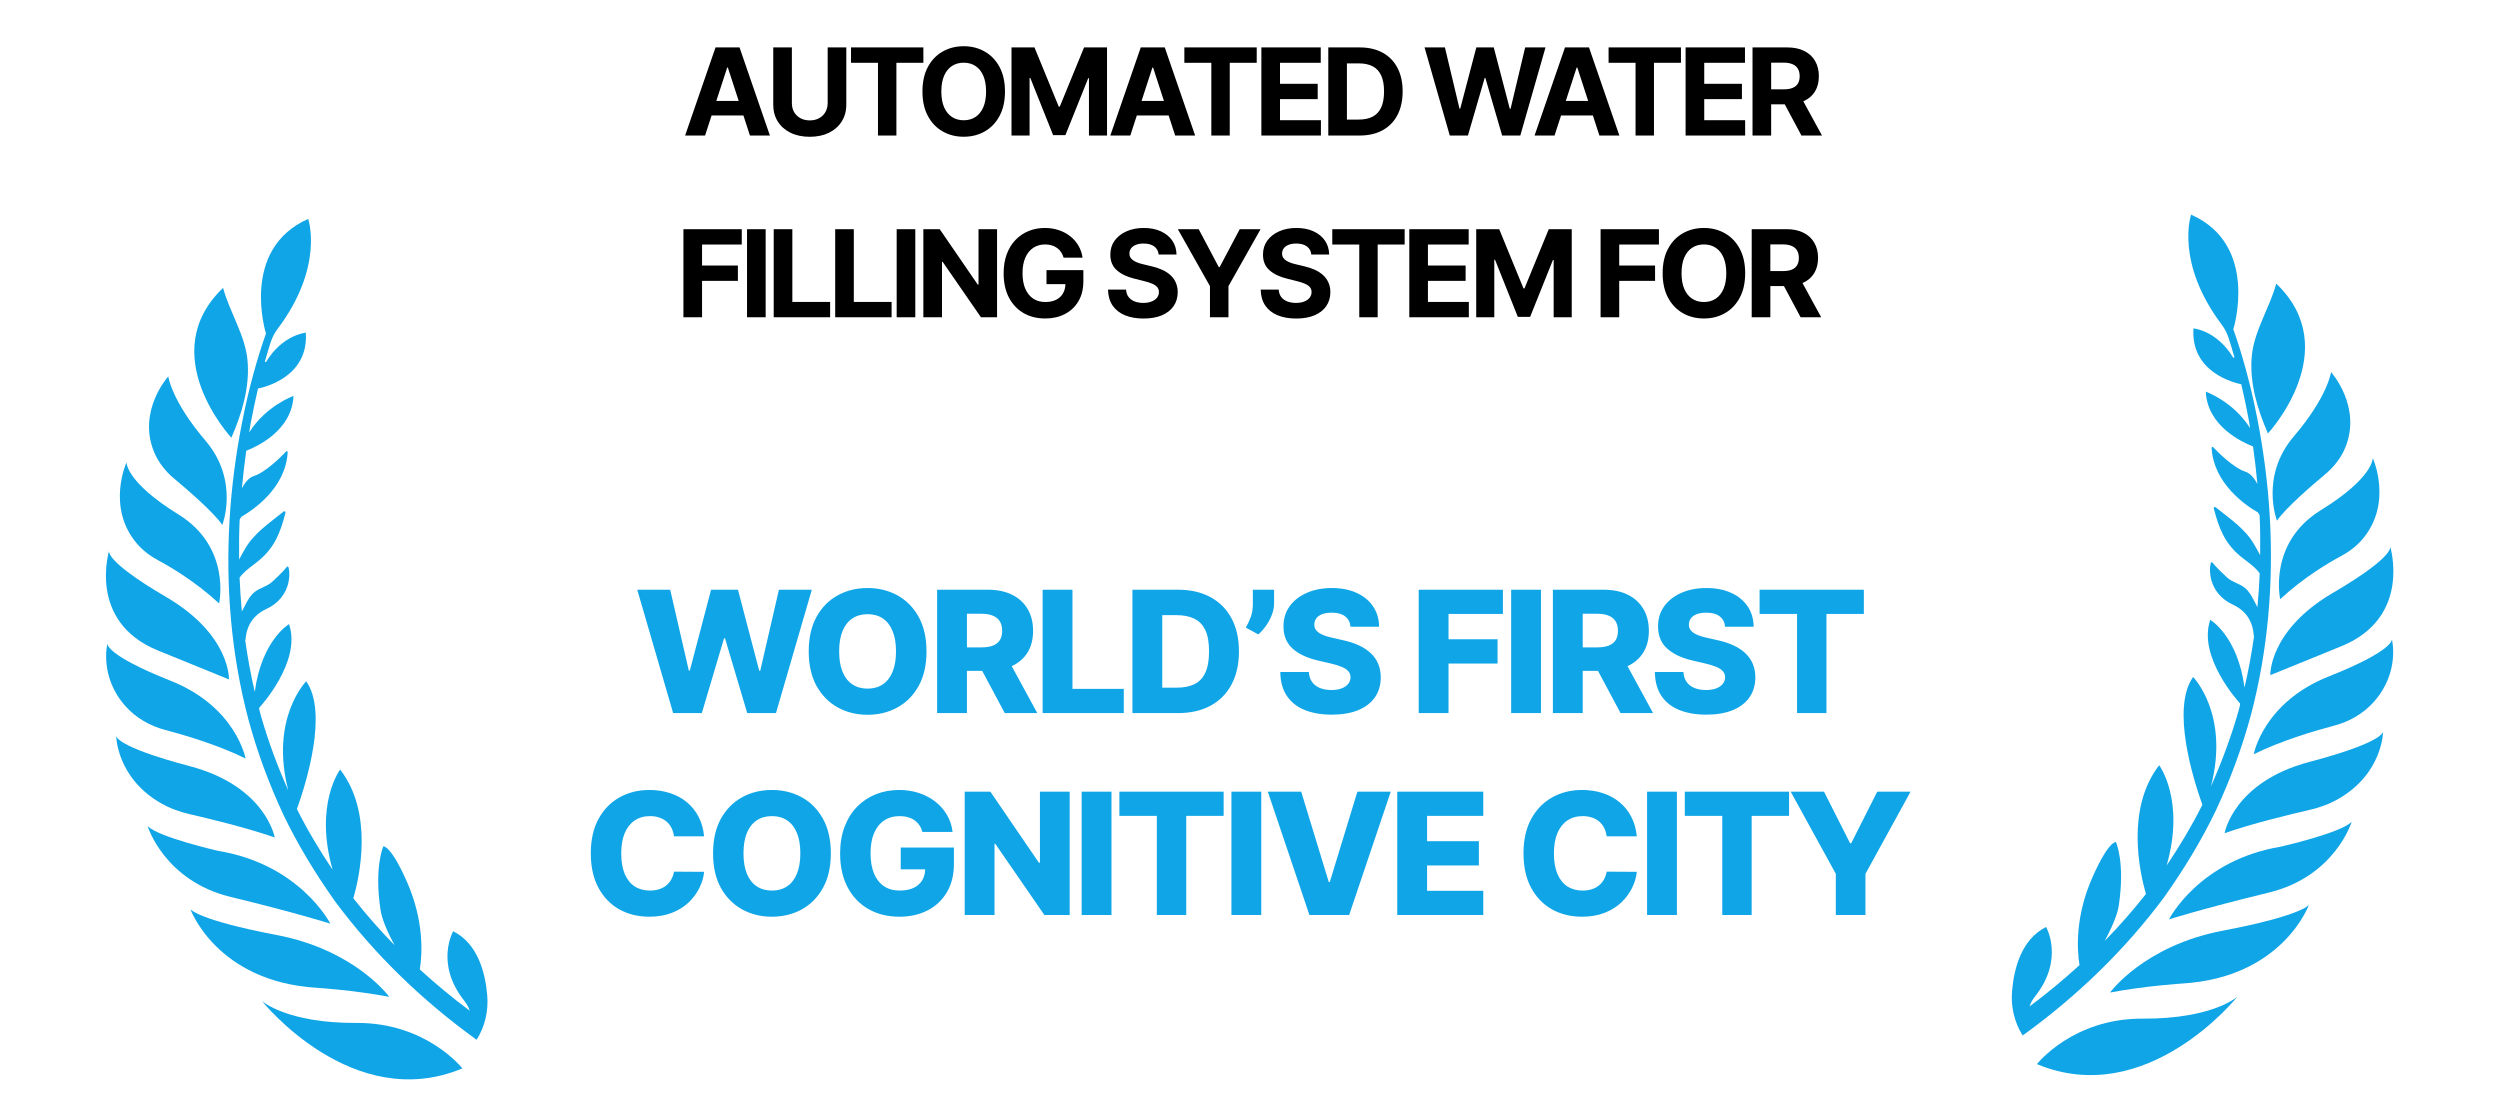 <svg xmlns="http://www.w3.org/2000/svg" width="619" height="273" viewBox="0 0 619 273" fill="none"><path d="M174.574 33.56H169.631L177.163 11.742H183.107L190.629 33.56H185.685L180.22 16.728H180.05L174.574 33.56ZM174.265 24.984H185.941V28.585H174.265V24.984ZM204.931 11.742H209.544V25.911C209.544 27.502 209.164 28.894 208.404 30.087C207.651 31.28 206.597 32.211 205.24 32.878C203.884 33.539 202.303 33.869 200.499 33.869C198.688 33.869 197.105 33.539 195.748 32.878C194.391 32.211 193.337 31.28 192.584 30.087C191.831 28.894 191.455 27.502 191.455 25.911V11.742H196.068V25.517C196.068 26.348 196.249 27.086 196.611 27.733C196.98 28.379 197.499 28.887 198.166 29.256C198.834 29.625 199.612 29.81 200.499 29.81C201.394 29.81 202.172 29.625 202.833 29.256C203.5 28.887 204.015 28.379 204.377 27.733C204.747 27.086 204.931 26.348 204.931 25.517V11.742ZM210.709 15.545V11.742H228.628V15.545H221.948V33.56H217.388V15.545H210.709ZM248.832 22.651C248.832 25.03 248.381 27.054 247.479 28.723C246.584 30.392 245.363 31.667 243.814 32.548C242.273 33.422 240.54 33.858 238.616 33.858C236.677 33.858 234.937 33.418 233.395 32.537C231.854 31.657 230.636 30.382 229.741 28.713C228.846 27.044 228.399 25.023 228.399 22.651C228.399 20.272 228.846 18.248 229.741 16.578C230.636 14.909 231.854 13.638 233.395 12.765C234.937 11.884 236.677 11.444 238.616 11.444C240.54 11.444 242.273 11.884 243.814 12.765C245.363 13.638 246.584 14.909 247.479 16.578C248.381 18.248 248.832 20.272 248.832 22.651ZM244.155 22.651C244.155 21.11 243.924 19.81 243.463 18.752C243.008 17.694 242.366 16.891 241.535 16.344C240.704 15.797 239.731 15.524 238.616 15.524C237.5 15.524 236.527 15.797 235.697 16.344C234.866 16.891 234.219 17.694 233.758 18.752C233.303 19.81 233.076 21.11 233.076 22.651C233.076 24.192 233.303 25.492 233.758 26.55C234.219 27.608 234.866 28.411 235.697 28.958C236.527 29.505 237.5 29.778 238.616 29.778C239.731 29.778 240.704 29.505 241.535 28.958C242.366 28.411 243.008 27.608 243.463 26.55C243.924 25.492 244.155 24.192 244.155 22.651ZM250.449 11.742H256.138L262.147 26.401H262.402L268.411 11.742H274.1V33.56H269.625V19.359H269.444L263.798 33.453H260.751L255.105 19.306H254.924V33.56H250.449V11.742ZM279.861 33.56H274.918L282.45 11.742H288.394L295.916 33.56H290.973L285.507 16.728H285.337L279.861 33.56ZM279.552 24.984H291.228V28.585H279.552V24.984ZM293.245 15.545V11.742H311.164V15.545H304.484V33.56H299.925V15.545H293.245ZM312.315 33.56V11.742H327.017V15.545H316.928V20.744H326.26V24.547H316.928V29.757H327.059V33.56H312.315ZM336.618 33.56H328.884V11.742H336.682C338.877 11.742 340.766 12.179 342.35 13.052C343.934 13.919 345.152 15.165 346.004 16.792C346.863 18.418 347.293 20.364 347.293 22.63C347.293 24.902 346.863 26.855 346.004 28.489C345.152 30.123 343.927 31.376 342.329 32.25C340.738 33.123 338.834 33.56 336.618 33.56ZM333.497 29.608H336.427C337.79 29.608 338.937 29.366 339.868 28.883C340.805 28.393 341.508 27.637 341.977 26.614C342.453 25.584 342.691 24.256 342.691 22.63C342.691 21.017 342.453 19.7 341.977 18.677C341.508 17.654 340.809 16.902 339.878 16.419C338.948 15.936 337.801 15.694 336.437 15.694H333.497V29.608ZM358.965 33.56L352.722 11.742H357.761L361.372 26.902H361.554L365.538 11.742H369.853L373.826 26.934H374.018L377.63 11.742H382.669L376.426 33.56H371.93L367.775 19.295H367.605L363.46 33.56H358.965ZM384.901 33.56H379.958L387.49 11.742H393.434L400.956 33.56H396.012L390.547 16.728H390.377L384.901 33.56ZM384.592 24.984H396.268V28.585H384.592V24.984ZM398.285 15.545V11.742H416.204V15.545H409.524V33.56H404.964V15.545H398.285ZM417.355 33.56V11.742H432.056V15.545H421.968V20.744H431.3V24.547H421.968V29.757H432.099V33.56H417.355ZM433.924 33.56V11.742H442.532C444.18 11.742 445.586 12.037 446.751 12.626C447.922 13.209 448.814 14.036 449.425 15.108C450.042 16.174 450.351 17.427 450.351 18.869C450.351 20.318 450.039 21.564 449.414 22.608C448.789 23.645 447.883 24.441 446.697 24.995C445.518 25.549 444.091 25.826 442.415 25.826H436.651V22.118H441.669C442.55 22.118 443.281 21.998 443.863 21.756C444.446 21.515 444.879 21.152 445.163 20.669C445.454 20.186 445.6 19.586 445.6 18.869C445.6 18.145 445.454 17.534 445.163 17.037C444.879 16.54 444.442 16.163 443.853 15.907C443.27 15.645 442.535 15.513 441.648 15.513H438.537V33.56H433.924ZM445.707 23.631L451.129 33.56H446.037L440.731 23.631H445.707ZM169.215 78.56V56.742H183.661V60.545H173.828V65.744H182.702V69.547H173.828V78.56H169.215ZM189.577 56.742V78.56H184.964V56.742H189.577ZM191.572 78.56V56.742H196.185V74.757H205.539V78.56H191.572ZM206.793 78.56V56.742H211.406V74.757H220.76V78.56H206.793ZM226.628 56.742V78.56H222.015V56.742H226.628ZM246.872 56.742V78.56H242.888L233.396 64.828H233.236V78.56H228.623V56.742H232.671L242.089 70.463H242.281V56.742H246.872ZM263.351 63.794C263.202 63.276 262.992 62.818 262.722 62.42C262.453 62.015 262.122 61.674 261.732 61.397C261.348 61.113 260.908 60.897 260.411 60.748C259.921 60.598 259.377 60.524 258.781 60.524C257.666 60.524 256.685 60.801 255.84 61.355C255.002 61.909 254.349 62.715 253.88 63.773C253.411 64.824 253.177 66.11 253.177 67.63C253.177 69.15 253.408 70.442 253.869 71.507C254.331 72.573 254.984 73.386 255.83 73.947C256.675 74.501 257.673 74.778 258.823 74.778C259.867 74.778 260.759 74.593 261.497 74.224C262.243 73.848 262.811 73.319 263.202 72.637C263.6 71.955 263.798 71.149 263.798 70.218L264.736 70.357H259.111V66.884H268.241V69.632C268.241 71.55 267.836 73.198 267.026 74.576C266.217 75.946 265.102 77.005 263.681 77.75C262.261 78.489 260.634 78.858 258.802 78.858C256.756 78.858 254.96 78.407 253.411 77.505C251.863 76.596 250.656 75.307 249.789 73.638C248.93 71.962 248.5 69.973 248.5 67.672C248.5 65.904 248.756 64.327 249.267 62.942C249.786 61.55 250.51 60.371 251.44 59.405C252.371 58.439 253.454 57.704 254.69 57.2C255.926 56.696 257.264 56.444 258.706 56.444C259.942 56.444 261.092 56.625 262.158 56.987C263.223 57.342 264.168 57.846 264.992 58.5C265.823 59.153 266.501 59.931 267.026 60.833C267.552 61.728 267.889 62.715 268.038 63.794H263.351ZM286.885 63.017C286.8 62.157 286.434 61.49 285.788 61.014C285.142 60.538 284.264 60.3 283.156 60.3C282.404 60.3 281.768 60.407 281.25 60.62C280.731 60.826 280.333 61.113 280.056 61.483C279.786 61.852 279.652 62.271 279.652 62.74C279.637 63.13 279.719 63.471 279.897 63.763C280.081 64.054 280.333 64.306 280.653 64.519C280.973 64.725 281.342 64.906 281.761 65.062C282.18 65.211 282.627 65.339 283.103 65.446L285.063 65.915C286.015 66.127 286.889 66.412 287.684 66.767C288.48 67.122 289.169 67.559 289.751 68.077C290.333 68.596 290.784 69.206 291.104 69.909C291.431 70.613 291.598 71.419 291.605 72.328C291.598 73.663 291.257 74.821 290.582 75.801C289.914 76.774 288.948 77.53 287.684 78.07C286.427 78.603 284.911 78.869 283.135 78.869C281.374 78.869 279.84 78.599 278.533 78.059C277.233 77.52 276.218 76.721 275.486 75.662C274.762 74.597 274.382 73.279 274.346 71.71H278.81C278.86 72.442 279.069 73.052 279.438 73.542C279.815 74.025 280.316 74.391 280.941 74.64C281.573 74.881 282.286 75.002 283.082 75.002C283.863 75.002 284.541 74.888 285.117 74.661C285.699 74.434 286.15 74.118 286.47 73.713C286.789 73.308 286.949 72.843 286.949 72.317C286.949 71.827 286.803 71.415 286.512 71.081C286.228 70.748 285.809 70.463 285.255 70.229C284.708 69.995 284.037 69.782 283.242 69.59L280.866 68.993C279.027 68.546 277.574 67.846 276.509 66.895C275.443 65.943 274.914 64.661 274.921 63.049C274.914 61.728 275.266 60.574 275.976 59.586C276.693 58.599 277.677 57.828 278.927 57.275C280.177 56.721 281.598 56.444 283.188 56.444C284.808 56.444 286.221 56.721 287.428 57.275C288.643 57.828 289.588 58.599 290.262 59.586C290.937 60.574 291.285 61.717 291.306 63.017H286.885ZM291.629 56.742H296.796L301.771 66.138H301.984L306.959 56.742H312.126L304.168 70.847V78.56H299.587V70.847L291.629 56.742ZM324.682 63.017C324.596 62.157 324.231 61.49 323.584 61.014C322.938 60.538 322.061 60.3 320.953 60.3C320.2 60.3 319.564 60.407 319.046 60.62C318.528 60.826 318.13 61.113 317.853 61.483C317.583 61.852 317.448 62.271 317.448 62.74C317.434 63.13 317.515 63.471 317.693 63.763C317.878 64.054 318.13 64.306 318.449 64.519C318.769 64.725 319.138 64.906 319.557 65.062C319.976 65.211 320.424 65.339 320.9 65.446L322.86 65.915C323.812 66.127 324.685 66.412 325.481 66.767C326.276 67.122 326.965 67.559 327.547 68.077C328.13 68.596 328.581 69.206 328.9 69.909C329.227 70.613 329.394 71.419 329.401 72.328C329.394 73.663 329.053 74.821 328.378 75.801C327.711 76.774 326.745 77.53 325.481 78.07C324.224 78.603 322.707 78.869 320.932 78.869C319.17 78.869 317.636 78.599 316.329 78.059C315.03 77.52 314.014 76.721 313.283 75.662C312.558 74.597 312.178 73.279 312.143 71.71H316.606C316.656 72.442 316.866 73.052 317.235 73.542C317.611 74.025 318.112 74.391 318.737 74.64C319.369 74.881 320.083 75.002 320.878 75.002C321.66 75.002 322.338 74.888 322.913 74.661C323.496 74.434 323.947 74.118 324.266 73.713C324.586 73.308 324.746 72.843 324.746 72.317C324.746 71.827 324.6 71.415 324.309 71.081C324.025 70.748 323.606 70.463 323.052 70.229C322.505 69.995 321.834 69.782 321.038 69.59L318.662 68.993C316.823 68.546 315.371 67.846 314.305 66.895C313.24 65.943 312.711 64.661 312.718 63.049C312.711 61.728 313.062 60.574 313.773 59.586C314.49 58.599 315.474 57.828 316.724 57.275C317.974 56.721 319.394 56.444 320.985 56.444C322.604 56.444 324.018 56.721 325.225 57.275C326.439 57.828 327.384 58.599 328.059 59.586C328.734 60.574 329.082 61.717 329.103 63.017H324.682ZM329.873 60.545V56.742H347.792V60.545H341.112V78.56H336.553V60.545H329.873ZM348.943 78.56V56.742H363.645V60.545H353.556V65.744H362.888V69.547H353.556V74.757H363.687V78.56H348.943ZM365.512 56.742H371.201L377.21 71.401H377.465L383.474 56.742H389.163V78.56H384.688V64.359H384.507L378.861 78.454H375.814L370.168 64.306H369.987V78.56H365.512V56.742ZM396.307 78.56V56.742H410.753V60.545H400.92V65.744H409.794V69.547H400.92V78.56H396.307ZM432.105 67.651C432.105 70.03 431.654 72.054 430.752 73.723C429.857 75.392 428.636 76.667 427.087 77.548C425.546 78.422 423.813 78.858 421.889 78.858C419.95 78.858 418.21 78.418 416.668 77.537C415.127 76.657 413.909 75.382 413.014 73.713C412.119 72.044 411.672 70.023 411.672 67.651C411.672 65.272 412.119 63.248 413.014 61.578C413.909 59.91 415.127 58.638 416.668 57.765C418.21 56.884 419.95 56.444 421.889 56.444C423.813 56.444 425.546 56.884 427.087 57.765C428.636 58.638 429.857 59.91 430.752 61.578C431.654 63.248 432.105 65.272 432.105 67.651ZM427.428 67.651C427.428 66.11 427.198 64.81 426.736 63.752C426.281 62.694 425.639 61.891 424.808 61.344C423.977 60.797 423.004 60.524 421.889 60.524C420.774 60.524 419.801 60.797 418.97 61.344C418.139 61.891 417.492 62.694 417.031 63.752C416.576 64.81 416.349 66.11 416.349 67.651C416.349 69.192 416.576 70.492 417.031 71.55C417.492 72.608 418.139 73.411 418.97 73.958C419.801 74.505 420.774 74.778 421.889 74.778C423.004 74.778 423.977 74.505 424.808 73.958C425.639 73.411 426.281 72.608 426.736 71.55C427.198 70.492 427.428 69.192 427.428 67.651ZM433.722 78.56V56.742H442.33C443.978 56.742 445.384 57.037 446.549 57.626C447.721 58.209 448.612 59.036 449.223 60.108C449.841 61.174 450.15 62.427 450.15 63.869C450.15 65.318 449.837 66.564 449.212 67.608C448.587 68.645 447.682 69.441 446.496 69.995C445.317 70.549 443.889 70.826 442.213 70.826H436.45V67.118H441.467C442.348 67.118 443.08 66.998 443.662 66.756C444.244 66.515 444.678 66.152 444.962 65.669C445.253 65.186 445.398 64.586 445.398 63.869C445.398 63.145 445.253 62.534 444.962 62.037C444.678 61.539 444.241 61.163 443.651 60.907C443.069 60.645 442.334 60.513 441.446 60.513H438.335V78.56H433.722ZM445.505 68.631L450.928 78.56H445.835L440.53 68.631H445.505Z" fill="black"></path><path d="M166.67 176.56L157.781 146.015H165.939L170.548 166.03H170.802L176.066 146.015H182.718L187.983 166.075H188.237L192.861 146.015H201.004L192.13 176.56H185.015L179.512 158.036H179.273L173.77 176.56H166.67ZM229.4 161.287C229.4 164.648 228.753 167.497 227.461 169.833C226.168 172.17 224.418 173.945 222.211 175.158C220.013 176.371 217.547 176.978 214.813 176.978C212.069 176.978 209.598 176.366 207.4 175.143C205.203 173.92 203.458 172.145 202.165 169.819C200.883 167.482 200.241 164.638 200.241 161.287C200.241 157.927 200.883 155.078 202.165 152.741C203.458 150.405 205.203 148.63 207.4 147.417C209.598 146.204 212.069 145.597 214.813 145.597C217.547 145.597 220.013 146.204 222.211 147.417C224.418 148.63 226.168 150.405 227.461 152.741C228.753 155.078 229.4 157.927 229.4 161.287ZM221.853 161.287C221.853 159.299 221.569 157.618 221.003 156.246C220.446 154.874 219.64 153.835 218.586 153.129C217.542 152.423 216.285 152.07 214.813 152.07C213.351 152.07 212.094 152.423 211.04 153.129C209.986 153.835 209.175 154.874 208.608 156.246C208.052 157.618 207.773 159.299 207.773 161.287C207.773 163.276 208.052 164.956 208.608 166.329C209.175 167.701 209.986 168.74 211.04 169.446C212.094 170.152 213.351 170.505 214.813 170.505C216.285 170.505 217.542 170.152 218.586 169.446C219.64 168.74 220.446 167.701 221.003 166.329C221.569 164.956 221.853 163.276 221.853 161.287ZM232.03 176.56V146.015H244.648C246.935 146.015 248.909 146.427 250.569 147.253C252.24 148.068 253.527 149.241 254.432 150.772C255.337 152.294 255.789 154.098 255.789 156.186C255.789 158.304 255.327 160.104 254.402 161.586C253.477 163.057 252.165 164.181 250.465 164.956C248.764 165.722 246.751 166.105 244.424 166.105H236.445V160.288H243.052C244.166 160.288 245.095 160.144 245.841 159.856C246.597 159.557 247.168 159.11 247.556 158.513C247.944 157.907 248.138 157.131 248.138 156.186C248.138 155.242 247.944 154.461 247.556 153.845C247.168 153.218 246.597 152.751 245.841 152.443C245.085 152.125 244.156 151.966 243.052 151.966H239.413V176.56H232.03ZM249.227 162.6L256.833 176.56H248.779L241.322 162.6H249.227ZM258.159 176.56V146.015H265.541V170.564H278.249V176.56H258.159ZM291.681 176.56H280.391V146.015H291.666C294.778 146.015 297.458 146.626 299.705 147.849C301.962 149.062 303.702 150.812 304.925 153.099C306.149 155.376 306.76 158.101 306.76 161.272C306.76 164.454 306.149 167.189 304.925 169.476C303.712 171.762 301.977 173.517 299.72 174.74C297.463 175.954 294.783 176.56 291.681 176.56ZM287.774 170.266H291.398C293.108 170.266 294.555 169.978 295.738 169.401C296.931 168.814 297.831 167.865 298.438 166.552C299.054 165.23 299.362 163.47 299.362 161.272C299.362 159.075 299.054 157.325 298.438 156.022C297.821 154.71 296.911 153.765 295.708 153.189C294.515 152.602 293.043 152.309 291.293 152.309H287.774V170.266ZM315.461 146.015V149.415C315.461 150.36 315.272 151.314 314.894 152.279C314.526 153.233 314.044 154.128 313.447 154.963C312.851 155.799 312.219 156.505 311.553 157.081L308.451 155.381C308.908 154.625 309.316 153.775 309.674 152.831C310.032 151.876 310.211 150.743 310.211 149.43V146.015H315.461ZM334.393 155.172C334.293 154.079 333.851 153.228 333.065 152.622C332.29 152.005 331.181 151.697 329.739 151.697C328.785 151.697 327.989 151.821 327.353 152.07C326.717 152.319 326.239 152.662 325.921 153.099C325.603 153.527 325.439 154.019 325.429 154.576C325.409 155.033 325.499 155.436 325.698 155.784C325.906 156.132 326.205 156.44 326.592 156.708C326.99 156.967 327.467 157.196 328.024 157.395C328.581 157.593 329.208 157.767 329.904 157.917L332.529 158.513C334.04 158.841 335.372 159.279 336.526 159.826C337.689 160.373 338.664 161.024 339.449 161.78C340.244 162.535 340.846 163.405 341.254 164.39C341.661 165.374 341.87 166.478 341.88 167.701C341.87 169.63 341.383 171.285 340.418 172.667C339.454 174.049 338.067 175.108 336.257 175.844C334.458 176.58 332.285 176.948 329.739 176.948C327.184 176.948 324.957 176.565 323.058 175.799C321.159 175.034 319.682 173.87 318.628 172.309C317.574 170.748 317.032 168.775 317.002 166.388H324.072C324.132 167.373 324.395 168.193 324.862 168.849C325.33 169.505 325.971 170.003 326.786 170.341C327.612 170.679 328.566 170.848 329.65 170.848C330.644 170.848 331.489 170.713 332.186 170.445C332.891 170.177 333.433 169.804 333.811 169.326C334.189 168.849 334.383 168.302 334.393 167.686C334.383 167.109 334.204 166.617 333.856 166.209C333.508 165.792 332.971 165.434 332.245 165.135C331.529 164.827 330.614 164.544 329.501 164.285L326.309 163.539C323.664 162.933 321.581 161.954 320.06 160.601C318.539 159.239 317.783 157.4 317.793 155.083C317.783 153.194 318.29 151.538 319.314 150.116C320.338 148.694 321.755 147.586 323.565 146.79C325.374 145.995 327.438 145.597 329.754 145.597C332.121 145.597 334.174 146 335.914 146.805C337.664 147.601 339.021 148.719 339.986 150.161C340.95 151.603 341.443 153.273 341.463 155.172H334.393ZM351.272 176.56V146.015H372.123V152.01H358.655V158.275H370.796V164.285H358.655V176.56H351.272ZM381.543 146.015V176.56H374.161V146.015H381.543ZM384.498 176.56V146.015H397.116C399.403 146.015 401.377 146.427 403.037 147.253C404.708 148.068 405.995 149.241 406.9 150.772C407.805 152.294 408.257 154.098 408.257 156.186C408.257 158.304 407.795 160.104 406.87 161.586C405.946 163.057 404.633 164.181 402.933 164.956C401.233 165.722 399.219 166.105 396.892 166.105H388.913V160.288H395.52C396.634 160.288 397.564 160.144 398.309 159.856C399.065 159.557 399.637 159.11 400.024 158.513C400.412 157.907 400.606 157.131 400.606 156.186C400.606 155.242 400.412 154.461 400.024 153.845C399.637 153.218 399.065 152.751 398.309 152.443C397.554 152.125 396.624 151.966 395.52 151.966H391.881V176.56H384.498ZM401.695 162.6L409.301 176.56H401.247L393.79 162.6H401.695ZM427.137 155.172C427.038 154.079 426.596 153.228 425.81 152.622C425.034 152.005 423.926 151.697 422.484 151.697C421.529 151.697 420.734 151.821 420.098 152.07C419.461 152.319 418.984 152.662 418.666 153.099C418.348 153.527 418.184 154.019 418.174 154.576C418.154 155.033 418.243 155.436 418.442 155.784C418.651 156.132 418.949 156.44 419.337 156.708C419.735 156.967 420.212 157.196 420.769 157.395C421.326 157.593 421.952 157.767 422.648 157.917L425.273 158.513C426.784 158.841 428.117 159.279 429.27 159.826C430.434 160.373 431.408 161.024 432.194 161.78C432.989 162.535 433.591 163.405 433.998 164.39C434.406 165.374 434.615 166.478 434.625 167.701C434.615 169.63 434.128 171.285 433.163 172.667C432.199 174.049 430.811 175.108 429.002 175.844C427.202 176.58 425.029 176.948 422.484 176.948C419.929 176.948 417.701 176.565 415.802 175.799C413.903 175.034 412.427 173.87 411.373 172.309C410.319 170.748 409.777 168.775 409.747 166.388H416.816C416.876 167.373 417.14 168.193 417.607 168.849C418.074 169.505 418.716 170.003 419.531 170.341C420.356 170.679 421.311 170.848 422.395 170.848C423.389 170.848 424.234 170.713 424.93 170.445C425.636 170.177 426.178 169.804 426.556 169.326C426.934 168.849 427.128 168.302 427.137 167.686C427.128 167.109 426.949 166.617 426.601 166.209C426.253 165.792 425.716 165.434 424.99 165.135C424.274 164.827 423.359 164.544 422.245 164.285L419.054 163.539C416.409 162.933 414.326 161.954 412.804 160.601C411.283 159.239 410.527 157.4 410.537 155.083C410.527 153.194 411.034 151.538 412.059 150.116C413.083 148.694 414.5 147.586 416.309 146.79C418.119 145.995 420.182 145.597 422.499 145.597C424.865 145.597 426.919 146 428.659 146.805C430.409 147.601 431.766 148.719 432.73 150.161C433.695 151.603 434.187 153.273 434.207 155.172H427.137ZM435.674 152.01V146.015H461.492V152.01H452.229V176.56H444.951V152.01H435.674ZM174.338 207.081H166.881C166.781 206.316 166.578 205.625 166.269 205.008C165.961 204.392 165.553 203.865 165.046 203.427C164.539 202.99 163.938 202.657 163.242 202.428C162.556 202.189 161.795 202.07 160.96 202.07C159.478 202.07 158.2 202.433 157.127 203.159C156.063 203.885 155.242 204.934 154.666 206.306C154.099 207.678 153.816 209.338 153.816 211.287C153.816 213.316 154.104 215.016 154.681 216.388C155.267 217.75 156.088 218.78 157.142 219.476C158.205 220.162 159.463 220.505 160.915 220.505C161.73 220.505 162.471 220.4 163.137 220.191C163.813 219.983 164.405 219.679 164.912 219.282C165.429 218.874 165.852 218.382 166.18 217.805C166.518 217.218 166.752 216.557 166.881 215.821L174.338 215.866C174.209 217.218 173.816 218.551 173.16 219.863C172.514 221.176 171.624 222.374 170.49 223.458C169.357 224.532 167.975 225.387 166.344 226.023C164.723 226.659 162.864 226.978 160.766 226.978C158.002 226.978 155.526 226.371 153.338 225.158C151.161 223.935 149.441 222.155 148.178 219.819C146.915 217.482 146.284 214.638 146.284 211.287C146.284 207.927 146.925 205.078 148.208 202.741C149.49 200.405 151.225 198.63 153.413 197.417C155.6 196.204 158.051 195.597 160.766 195.597C162.615 195.597 164.325 195.856 165.896 196.373C167.467 196.88 168.85 197.625 170.043 198.61C171.236 199.584 172.205 200.782 172.951 202.204C173.697 203.626 174.159 205.252 174.338 207.081ZM205.713 211.287C205.713 214.648 205.067 217.497 203.774 219.833C202.482 222.17 200.732 223.945 198.524 225.158C196.327 226.371 193.861 226.978 191.126 226.978C188.382 226.978 185.911 226.366 183.714 225.143C181.516 223.92 179.771 222.145 178.479 219.819C177.196 217.482 176.555 214.638 176.555 211.287C176.555 207.927 177.196 205.078 178.479 202.741C179.771 200.405 181.516 198.63 183.714 197.417C185.911 196.204 188.382 195.597 191.126 195.597C193.861 195.597 196.327 196.204 198.524 197.417C200.732 198.63 202.482 200.405 203.774 202.741C205.067 205.078 205.713 207.927 205.713 211.287ZM198.166 211.287C198.166 209.299 197.883 207.618 197.316 206.246C196.759 204.874 195.954 203.835 194.9 203.129C193.856 202.423 192.598 202.07 191.126 202.07C189.665 202.07 188.407 202.423 187.353 203.129C186.299 203.835 185.489 204.874 184.922 206.246C184.365 207.618 184.087 209.299 184.087 211.287C184.087 213.276 184.365 214.956 184.922 216.329C185.489 217.701 186.299 218.74 187.353 219.446C188.407 220.152 189.665 220.505 191.126 220.505C192.598 220.505 193.856 220.152 194.9 219.446C195.954 218.74 196.759 217.701 197.316 216.329C197.883 214.956 198.166 213.276 198.166 211.287ZM228.389 205.993C228.22 205.366 227.971 204.814 227.643 204.337C227.315 203.85 226.912 203.437 226.435 203.099C225.958 202.761 225.411 202.508 224.794 202.338C224.178 202.159 223.502 202.07 222.766 202.07C221.285 202.07 220.002 202.428 218.918 203.144C217.844 203.86 217.014 204.904 216.427 206.276C215.841 207.638 215.547 209.294 215.547 211.243C215.547 213.201 215.831 214.872 216.397 216.254C216.964 217.636 217.785 218.69 218.858 219.416C219.932 220.142 221.235 220.505 222.766 220.505C224.118 220.505 225.262 220.286 226.196 219.848C227.141 219.401 227.857 218.77 228.344 217.954C228.831 217.139 229.075 216.179 229.075 215.076L230.447 215.24H223.02V209.856H236.189V213.897C236.189 216.632 235.608 218.973 234.444 220.922C233.291 222.871 231.7 224.368 229.672 225.412C227.653 226.456 225.331 226.978 222.706 226.978C219.793 226.978 217.233 226.346 215.025 225.083C212.818 223.821 211.098 222.021 209.865 219.684C208.632 217.338 208.015 214.554 208.015 211.332C208.015 208.826 208.388 206.604 209.134 204.665C209.88 202.716 210.919 201.066 212.251 199.713C213.593 198.361 215.145 197.337 216.905 196.641C218.674 195.945 220.579 195.597 222.617 195.597C224.387 195.597 226.032 195.851 227.554 196.358C229.085 196.865 230.437 197.581 231.611 198.505C232.794 199.43 233.753 200.529 234.489 201.802C235.225 203.074 235.682 204.471 235.861 205.993H228.389ZM264.857 196.015V226.56H258.593L246.437 208.931H246.244V226.56H238.861V196.015H245.214L257.236 213.614H257.489V196.015H264.857ZM275.202 196.015V226.56H267.819V196.015H275.202ZM277.158 202.01V196.015H302.975V202.01H293.713V226.56H286.435V202.01H277.158ZM312.284 196.015V226.56H304.901V196.015H312.284ZM322.174 196.015L329.005 218.387H329.258L336.089 196.015H344.352L334.046 226.56H324.217L313.911 196.015H322.174ZM345.961 226.56V196.015H367.259V202.01H353.344V208.275H366.17V214.285H353.344V220.564H367.259V226.56H345.961ZM405.273 207.081H397.815C397.716 206.316 397.512 205.625 397.204 205.008C396.895 204.392 396.488 203.865 395.981 203.427C395.474 202.99 394.872 202.657 394.176 202.428C393.49 202.189 392.729 202.07 391.894 202.07C390.413 202.07 389.135 202.433 388.061 203.159C386.997 203.885 386.177 204.934 385.6 206.306C385.033 207.678 384.75 209.338 384.75 211.287C384.75 213.316 385.038 215.016 385.615 216.388C386.202 217.75 387.022 218.78 388.076 219.476C389.14 220.162 390.398 220.505 391.849 220.505C392.665 220.505 393.405 220.4 394.072 220.191C394.748 219.983 395.339 219.679 395.846 219.282C396.364 218.874 396.786 218.382 397.114 217.805C397.452 217.218 397.686 216.557 397.815 215.821L405.273 215.866C405.143 217.218 404.751 218.551 404.094 219.863C403.448 221.176 402.558 222.374 401.425 223.458C400.291 224.532 398.909 225.387 397.278 226.023C395.658 226.659 393.798 226.978 391.7 226.978C388.936 226.978 386.46 226.371 384.273 225.158C382.095 223.935 380.375 222.155 379.112 219.819C377.849 217.482 377.218 214.638 377.218 211.287C377.218 207.927 377.859 205.078 379.142 202.741C380.425 200.405 382.16 198.63 384.347 197.417C386.535 196.204 388.986 195.597 391.7 195.597C393.55 195.597 395.26 195.856 396.831 196.373C398.402 196.88 399.784 197.625 400.977 198.61C402.17 199.584 403.14 200.782 403.886 202.204C404.631 203.626 405.094 205.252 405.273 207.081ZM415.2 196.015V226.56H407.817V196.015H415.2ZM417.156 202.01V196.015H442.973V202.01H433.711V226.56H426.433V202.01H417.156ZM443.377 196.015H451.625L458.083 208.797H458.352L464.81 196.015H473.058L461.887 216.358V226.56H454.549V216.358L443.377 196.015Z" fill="#0FA5E7"></path><path d="M504.349 263.467C504.349 263.467 513.241 252.114 530.533 252.216C547.824 252.311 553.952 246.806 553.952 246.806C553.952 246.806 531.576 274.86 504.35 263.473L504.349 263.467Z" fill="#0FA5E7"></path><path d="M522.45 245.753C522.45 245.753 530.839 234.149 550.366 230.437C569.887 226.726 571.684 224.054 571.684 224.054C571.684 224.054 565.218 242.018 540.329 243.519C540.329 243.519 531.333 244.077 522.456 245.752L522.45 245.753Z" fill="#0FA5E7"></path><path d="M537.038 227.641C537.038 227.641 544.435 212.991 564.755 209.627C564.755 209.627 579.785 206.19 582.281 203.459C582.281 203.459 578.197 217.017 561.732 221.01C545.266 225.003 537.038 227.641 537.038 227.641Z" fill="#0FA5E7"></path><path d="M550.811 206.294C550.811 206.294 552.988 193.626 571.83 188.644C590.672 183.662 590.066 181.077 590.066 181.077C590.066 181.077 590.031 191.517 578.912 197.849C576.684 199.118 574.273 199.977 571.804 200.541C567.349 201.562 557.633 203.9 550.811 206.294Z" fill="#0FA5E7"></path><path d="M558.034 186.74C558.034 186.74 560.351 173.937 576.612 167.484C592.873 161.031 592.234 158.288 592.234 158.288C592.234 158.288 594.316 166.412 587.787 173.753C585.16 176.705 581.679 178.683 577.96 179.662C573.36 180.871 564.983 183.325 558.039 186.733L558.034 186.74Z" fill="#0FA5E7"></path><path d="M562.131 167.163C562.131 167.163 561.717 156.103 577.656 146.776C593.595 137.443 591.774 135.179 591.774 135.179C591.774 135.179 597.316 152.838 579.724 160.001L562.131 167.163Z" fill="#0FA5E7"></path><path d="M564.574 148.342C564.574 148.342 561.495 134.44 574.623 126.333C587.75 118.226 587.5 113.419 587.5 113.419C587.5 113.419 592.59 124.566 584.9 133.559C583.406 135.307 581.549 136.663 579.551 137.735C576.593 139.32 570.482 142.903 564.575 148.348L564.574 148.342Z" fill="#0FA5E7"></path><path d="M563.781 128.916C563.781 128.916 559.499 117.956 567.94 108.063C576.386 98.168 577.165 92.136 577.165 92.136C577.165 92.136 584.837 100.607 580.712 110.769C579.646 113.396 577.851 115.649 575.703 117.445C572.383 120.213 565.919 125.789 563.781 128.916Z" fill="#0FA5E7"></path><path d="M561.537 107.323C561.537 107.323 580.762 86.648 563.595 70.218C561.977 76.236 558.164 81.836 557.555 88.06C556.897 94.704 558.981 101.471 561.543 107.321L561.537 107.323Z" fill="#0FA5E7"></path><path d="M506.631 229.55C506.631 229.55 511.198 237.515 503.853 246.746C503.272 247.476 502.796 248.3 502.52 249.193C506.799 246.004 510.921 242.585 514.884 238.969C514.259 235.094 513.784 226.899 518.131 217.119C522.17 208.044 523.911 208.498 523.911 208.498C523.911 208.498 526.223 213.539 524.602 224.273C524.234 226.68 522.735 229.98 521.127 232.977C524.727 229.301 528.125 225.413 531.337 221.354C529.818 216.081 526.264 200.271 534.606 189.476C534.606 189.476 541.091 198.082 536.47 214.282C539.712 209.468 542.698 204.478 545.307 199.26C543.014 192.856 537.551 175.367 543.005 167.62C543.005 167.62 552.08 176.792 547.438 194.671C550.102 188.697 552.383 182.549 554.202 176.239C554.354 175.703 554.478 175.157 554.623 174.617C554.634 174.476 554.654 174.319 554.656 174.194C554.656 174.194 544.043 162.824 547.263 153.471C547.263 153.471 554.044 157.414 555.743 170.25C556.733 166.006 557.513 161.724 558.124 157.404C558.102 157.443 558.086 157.481 558.063 157.52C558.025 157.065 557.97 156.615 557.89 156.172C557.253 152.458 554.852 150.604 552.819 149.689C550.063 148.448 547.944 146.016 547.365 142.927C547.152 141.782 547.102 140.582 547.368 139.457C547.425 139.218 547.709 139.13 547.842 139.322C548.666 140.451 551.107 142.713 551.489 143.043C552.754 144.165 554.474 144.481 555.783 145.518C556.835 146.352 557.515 147.569 558.118 148.781C558.309 149.159 558.611 149.716 558.937 150.344C559.201 147.553 559.389 144.758 559.505 141.957C558.263 140.239 556.143 138.902 554.748 137.739C550.836 134.499 549.412 130.832 548.137 125.896C548.074 125.626 548.363 125.406 548.576 125.581C552.008 128.373 556.031 130.958 558.29 135.076C558.601 135.643 559.139 136.526 559.616 137.472C559.659 134.173 559.639 130.874 559.482 127.586C559.335 127.34 559.217 127.137 559.07 126.89C555.956 125.096 548.095 119.717 547.593 110.9C547.582 110.693 547.831 110.57 547.967 110.715C549.196 112.004 553.023 115.851 555.941 116.783C557.202 117.191 558.182 118.42 558.928 119.834C558.643 116.728 558.296 113.626 557.852 110.545C555.17 109.506 546.528 105.511 546.155 96.972C546.155 96.972 552.967 99.384 557.13 106.015C557.01 105.321 556.914 104.621 556.787 103.922C556.249 100.98 555.62 98.05 554.939 95.142C553.217 94.794 542.377 92.186 543.104 81.307C543.104 81.307 548.877 81.818 552.916 88.511C553.017 88.672 553.268 88.555 553.217 88.366C552.774 86.787 552.303 85.222 551.805 83.679C551.416 82.491 550.85 81.38 550.111 80.397C538.448 64.906 542.517 53.146 542.517 53.146C559.489 60.649 552.988 81.453 552.988 81.453L552.946 81.464C554.141 84.777 555.147 88.124 556.081 91.511C557.162 95.44 558.07 99.418 558.866 103.428C560.439 111.447 561.511 119.596 561.992 127.815C562.957 144.239 561.574 160.965 557.318 177.075C555.135 185.11 552.249 192.958 548.723 200.509C545.135 208.039 540.77 215.148 535.989 221.943C526.112 235.294 514.066 246.837 500.815 256.389C498.793 253.188 497.864 249.34 498.181 245.458C498.635 239.937 500.45 232.592 506.612 229.522L506.631 229.55Z" fill="#0FA5E7"></path><path d="M114.479 264.529C114.479 264.529 105.587 253.177 88.295 253.278C71.004 253.374 64.876 247.869 64.876 247.869C64.876 247.869 87.252 275.922 114.478 264.535L114.479 264.529Z" fill="#0FA5E7"></path><path d="M96.378 246.816C96.378 246.816 87.989 235.212 68.462 231.5C48.942 227.789 47.145 225.117 47.145 225.117C47.145 225.117 53.61 243.081 78.499 244.582C78.499 244.582 87.496 245.139 96.372 246.814L96.378 246.816Z" fill="#0FA5E7"></path><path d="M81.79 228.704C81.79 228.704 74.394 214.053 54.073 210.69C54.073 210.69 39.043 207.253 36.547 204.522C36.547 204.522 40.631 218.08 57.096 222.073C73.562 226.066 81.79 228.704 81.79 228.704Z" fill="#0FA5E7"></path><path d="M68.017 207.357C68.017 207.357 65.84 194.689 46.998 189.707C28.156 184.725 28.762 182.14 28.762 182.14C28.762 182.14 28.797 192.58 39.916 198.912C42.144 200.181 44.556 201.04 47.024 201.604C51.479 202.625 61.195 204.963 68.017 207.357Z" fill="#0FA5E7"></path><path d="M60.794 187.803C60.794 187.803 58.477 175 42.216 168.547C25.955 162.094 26.594 159.351 26.594 159.351C26.594 159.351 24.512 167.475 31.041 174.815C33.668 177.767 37.149 179.745 40.868 180.725C45.468 181.933 53.845 184.387 60.789 187.795L60.794 187.803Z" fill="#0FA5E7"></path><path d="M56.697 168.226C56.697 168.226 57.111 157.165 41.172 147.838C25.233 138.505 27.054 136.242 27.054 136.242C27.054 136.242 21.512 153.901 39.105 161.063L56.697 168.226Z" fill="#0FA5E7"></path><path d="M54.254 149.404C54.254 149.404 57.333 135.503 44.205 127.396C31.078 119.289 31.328 114.481 31.328 114.481C31.328 114.481 26.238 125.629 33.928 134.622C35.422 136.37 37.279 137.725 39.277 138.798C42.235 140.383 48.346 143.965 54.253 149.41L54.254 149.404Z" fill="#0FA5E7"></path><path d="M55.047 129.978C55.047 129.978 59.329 119.018 50.889 109.126C42.442 99.231 41.663 93.199 41.663 93.199C41.663 93.199 33.991 101.67 38.116 111.832C39.182 114.459 40.977 116.712 43.125 118.508C46.445 121.275 52.91 126.851 55.047 129.978Z" fill="#0FA5E7"></path><path d="M57.291 108.386C57.291 108.386 38.066 87.711 55.233 71.28C56.851 77.299 60.664 82.898 61.273 89.123C61.931 95.767 59.847 102.534 57.285 108.384L57.291 108.386Z" fill="#0FA5E7"></path><path d="M112.194 230.613C112.194 230.613 107.627 238.578 114.971 247.809C115.552 248.539 116.028 249.363 116.304 250.256C112.026 247.067 107.903 243.648 103.94 240.032C104.565 236.157 105.04 227.962 100.693 218.182C96.654 209.107 94.913 209.561 94.913 209.561C94.913 209.561 92.601 214.602 94.223 225.336C94.59 227.743 96.089 231.043 97.697 234.04C94.097 230.364 90.7 226.476 87.487 222.417C89.006 217.144 92.56 201.334 84.218 190.539C84.218 190.539 77.733 199.145 82.354 215.345C79.112 210.531 76.126 205.541 73.517 200.323C75.81 193.919 81.274 176.43 75.819 168.683C75.819 168.683 66.745 177.855 71.386 195.734C68.722 189.76 66.441 183.612 64.622 177.302C64.47 176.766 64.346 176.22 64.201 175.68C64.19 175.539 64.17 175.382 64.168 175.257C64.168 175.257 74.782 163.887 71.562 154.534C71.562 154.534 64.78 158.477 63.081 171.313C62.091 167.069 61.312 162.787 60.7 158.467C60.722 158.506 60.739 158.544 60.761 158.583C60.799 158.128 60.855 157.678 60.934 157.235C61.572 153.521 63.972 151.667 66.005 150.752C68.761 149.511 70.881 147.079 71.459 143.99C71.673 142.845 71.722 141.645 71.456 140.52C71.399 140.281 71.116 140.193 70.982 140.385C70.158 141.514 67.718 143.776 67.336 144.106C66.07 145.228 64.35 145.544 63.041 146.581C61.989 147.415 61.309 148.632 60.706 149.844C60.516 150.222 60.213 150.779 59.887 151.407C59.623 148.616 59.435 145.821 59.319 143.02C60.561 141.302 62.681 139.965 64.076 138.802C67.988 135.562 69.412 131.895 70.687 126.959C70.751 126.689 70.461 126.468 70.249 126.644C66.816 129.436 62.793 132.021 60.534 136.139C60.223 136.706 59.685 137.589 59.208 138.535C59.165 135.236 59.186 131.937 59.342 128.649C59.489 128.403 59.607 128.2 59.754 127.953C62.868 126.159 70.73 120.78 71.231 111.963C71.242 111.756 70.993 111.633 70.857 111.778C69.628 113.067 65.801 116.914 62.884 117.846C61.623 118.254 60.642 119.483 59.896 120.897C60.181 117.791 60.528 114.689 60.972 111.608C63.654 110.569 72.297 106.574 72.669 98.035C72.669 98.035 65.858 100.447 61.694 107.078C61.814 106.384 61.91 105.684 62.037 104.985C62.575 102.043 63.204 99.113 63.885 96.205C65.607 95.857 76.447 93.249 75.721 82.37C75.721 82.37 69.947 82.881 65.909 89.574C65.807 89.735 65.556 89.618 65.607 89.429C66.05 87.85 66.521 86.285 67.019 84.742C67.408 83.554 67.974 82.443 68.713 81.46C80.376 65.969 76.308 54.209 76.308 54.209C59.335 61.712 65.837 82.516 65.837 82.516L65.878 82.527C64.683 85.84 63.677 89.187 62.743 92.574C61.663 96.503 60.754 100.481 59.958 104.491C58.385 112.51 57.313 120.659 56.832 128.878C55.868 145.302 57.25 162.028 61.506 178.138C63.69 186.173 66.576 194.021 70.101 201.572C73.689 209.102 78.054 216.211 82.835 223.006C92.712 236.357 104.758 247.9 118.009 257.452C120.032 254.251 120.96 250.403 120.644 246.521C120.189 241 118.374 233.655 112.213 230.585L112.194 230.613Z" fill="#0FA5E7"></path></svg>